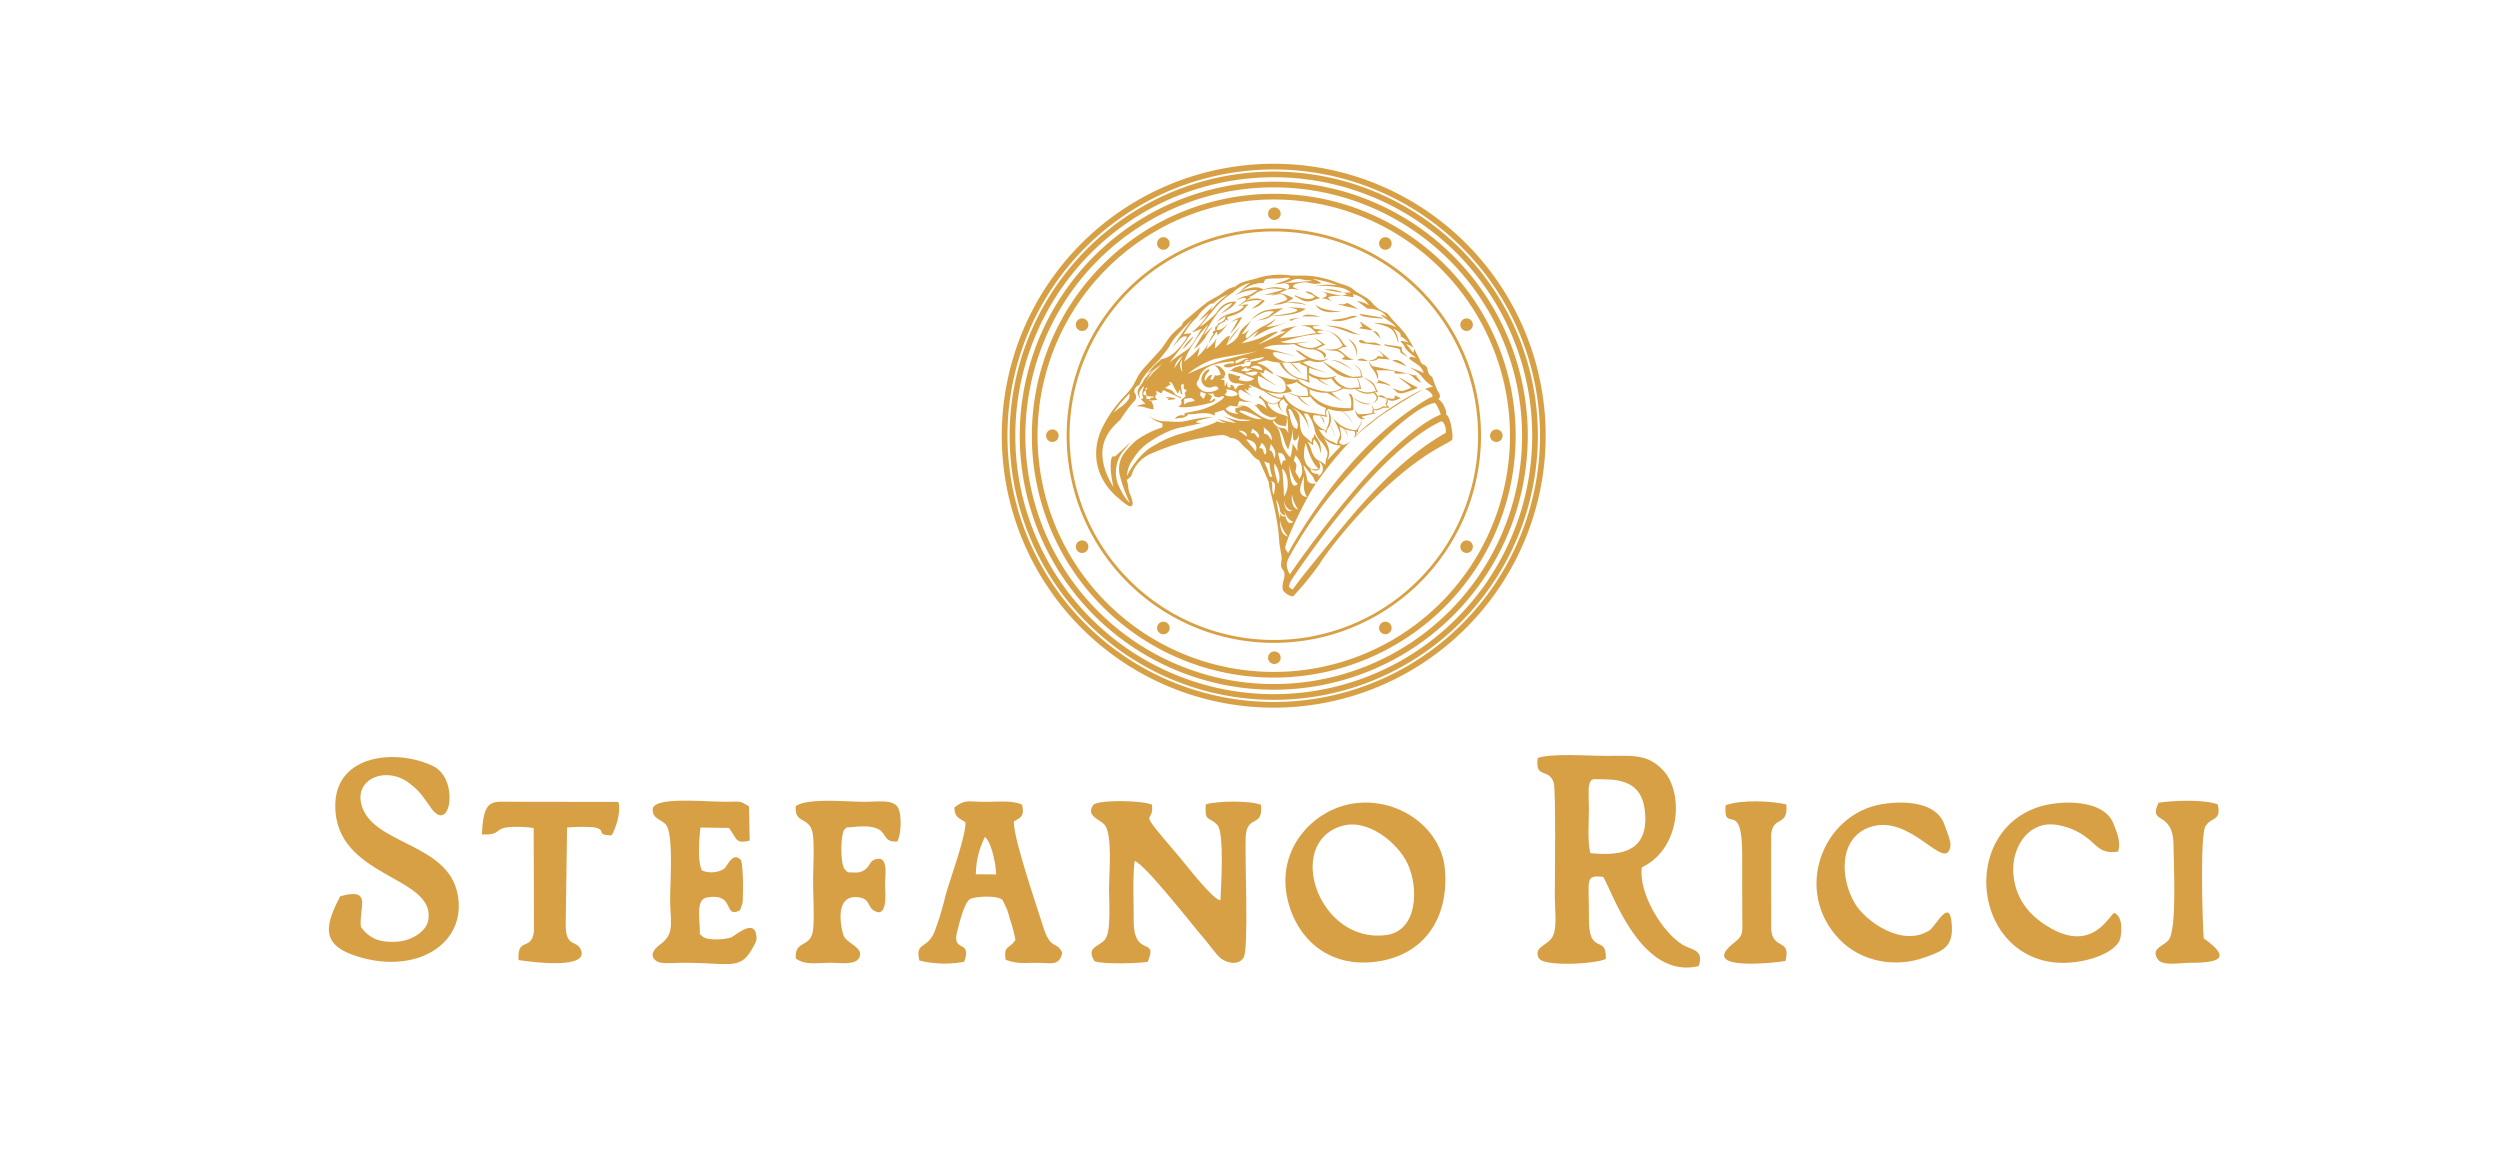 <svg xmlns="http://www.w3.org/2000/svg" xmlns:xlink="http://www.w3.org/1999/xlink" width="587" height="271" viewBox="0 0 587 271">
  <defs>
    <filter id="Rectangle_7" x="0" y="0" width="587" height="271" filterUnits="userSpaceOnUse">
      <feOffset dy="3" input="SourceAlpha"/>
      <feGaussianBlur stdDeviation="3" result="blur"/>
      <feFlood flood-opacity="0.161"/>
      <feComposite operator="in" in2="blur"/>
      <feComposite in="SourceGraphic"/>
    </filter>
  </defs>
  <g id="Group_9" data-name="Group 9" transform="translate(-1182 -534)">
    <g transform="matrix(1, 0, 0, 1, 1182, 534)" filter="url(#Rectangle_7)">
      <rect id="Rectangle_7-2" data-name="Rectangle 7" width="569" height="253" transform="translate(9 6)" fill="#fff"/>
    </g>
    <g id="Group_8" data-name="Group 8">
      <path id="Path_131" data-name="Path 131" d="M3384.85,2591.577c-3.65-3.833-7.152-3.324-13.3-3.316-4.082.006-13.07-.674-16.087.515-.677,5.052,2.661,2.246,3.762,5.788.541,1.739.253,24.027.253,26.872,0,2.745.575,6.911-.413,9.063-1.089,2.371-4.681,2.485-3.376,5.214,1.037,2.169,13.712,1.377,15.766.226.232-5.968-4.026-.522-3.965-9.472.063-9.288-1.076-10.289,3.362-9.777,2.1,3.366,8.776,24.175,22.4,20.94,1.41-3.911-1.735-3.765-3.778-5.028-4.905-3.031-10.4-12.26-9.554-18.184,9.062-4.219,9.992-17.526,4.93-22.842m-17.02,19.537c-.73-2.669-.339-7.3-.349-10.231,0-.993-.137-4.849.007-5.534.441-2.089,1-1.566,3.561-1.571,6.458-.013,9.589,2.5,9.681,9.117.12,8.647-7.155,8.738-12.9,8.219" transform="translate(-1812.411 -1876.783)" fill="#d8a045" fill-rule="evenodd"/>
      <path id="Path_134" data-name="Path 134" d="M2502.578,2702.442c-1.724,0-8.292-8.6-9.7-10.246-10.721-12.524-5.788-7-6.379-12.191-2.485-1.114-12.92-1.188-13.813.086-1.78,2.542,1.517,3.313,2.645,4.583,1.931,2.171,1.1,11.252,1.079,15.029-.018,3.025.574,10.4-1.037,12.067s-4.375,1.8-2.367,4.977c1.879.771,10.191.522,12.5.142,2.526-6.069-3.334-.749-3.3-9.651.017-4.218-.3-10,.227-14.019,2.394.666,14.054,15.672,16.056,17.926,1.211,1.364,2.535,3.346,3.863,4.67,1.176,1.173,4.387,2.237,5.677.029,1.21-2.069.25-23.555.464-28.214.255-5.547,4.182-2.032,3.586-7.625-2.623-1.009-10.231-.927-12.953-.089-.283,4.253.655,2.706,2.7,4.829,1.726,1.79.854,14.833.747,17.7" transform="translate(-1034.009 -1957.054)" fill="#d8a045" fill-rule="evenodd"/>
      <path id="Path_135" data-name="Path 135" d="M966.838,2624.681c-3.136,6.15-4.853,10.948,2.929,13.738,14.479,5.191,27.111-2.423,24.622-14.437s-20.346-11.445-22.6-21.047c-1.418-6.028,6.028-8.869,11.3-4.811,2.672,2.056,3.084,3.031,5.154,5.893,4.5,6.224,6.648-6.88.443-9.9-8.448-4.112-22.9-2.913-22.99,9.2-.133,17.174,23.779,16.469,21.826,27.031-.49,2.646-3.927,4.728-7.145,4.975-4.212.322-6.62-.71-8.659-3.424-.542-4.421,2.9-9.43-4.876-7.219" transform="translate(295.023 -1880.229)" fill="#d8a045" fill-rule="evenodd"/>
      <path id="Path_132" data-name="Path 132" d="M2857.156,2703.759c1.689,9.35,9.168,17.381,21.333,15.61,11.048-1.609,16.8-10.311,15.825-21.665-.84-9.808-11.134-17.085-21.632-15.417-9.334,1.483-17.525,10.417-15.526,21.472m12.859-16.189c6.422-1.966,13.4,4.3,15.5,8.749,2.685,5.689,2.457,15.82-4.954,16.831-15.809,2.154-23.983-21.464-10.542-25.579" transform="translate(-1373.046 -1959.606)" fill="#d8a045" fill-rule="evenodd"/>
      <path id="Path_136" data-name="Path 136" d="M2153.211,2684.385c1.577-.94,2.559-1.173,1.891-3.959-2.5-1.058-5.514-.643-8.7-.651-4.04-.01-4.592-.657-7.15,1.332-.027,2.278,1.181,2.525,2.581,3.466.166,3.1-3.69,13.619-4.714,17.321a66.462,66.462,0,0,1-2.607,8.522c-1.724,4.086-4.535,2.186-3.487,6.629a25.028,25.028,0,0,0,10.5.291c1.923-5.251-2.779-2.141-1.7-6.761.421-1.8,1.692-7.125,3.093-7.962,1.09-.651,6.925-.972,7.689.335l1,2.093c.178.506.472,1.519.7,2.354a35.869,35.869,0,0,1,1.261,4.794c-1.424,2.258-2.841,1.208-2.281,4.677,2.945,1.066,4.265.681,7.664.719,3.114.035,4.964.752,5.617-2.388-1.43-2.9-2.7-.41-4.513-6.194-1.668-5.312-7.021-20.9-6.841-24.616m-8.933,12.393a19.834,19.834,0,0,1,2.127-8.754c1.685,1.369,2.614,6.909,2.638,8.794Z" transform="translate(-733.148 -1957.507)" fill="#d8a045" fill-rule="evenodd"/>
      <path id="Path_137" data-name="Path 137" d="M1616.379,2694.721c-1.05-2.017-.733-7.084-.362-10.1l6.626.1c1.918,2.243,1.4,3.9,4.931,2.954l-.171-8.02c-2.176-1.329-1.75-1.12-5.247-1.094-5.392.039-17.327-1.294-17.365,1.846-.025,2.033,1.666,2.189,2.963,3.377,2,1.834,1.136,13.212,1.143,17.685.008,5.446,1.147,8.011-2.248,10.528-1.084.8-3.178,2.669-.747,4.106.985.581,4.392.283,5.71.277,11.063-.052,13.579,1.794,16.4-3.058.958-1.646,1.261-2.085,1.131-3.259-.471-4.251-4.986.015-5.959.355-1.6.56-5.711.749-6.7-.237-.911-.851-.512-.086-.644-2.147-.248-3.864-.495-6.633,1.812-7.006,6.652-1.076,3.6,4.987,7.58,3.066a2.138,2.138,0,0,0,.2-.381l.433-1.252c.193-.985.286-9.608-.441-10.31-1.939-1.874-3.06,1.585-3.905,2.19a5.891,5.891,0,0,1-5.136.377" transform="translate(-269.542 -1956.316)" fill="#d8a045" fill-rule="evenodd"/>
      <path id="Path_138" data-name="Path 138" d="M1911.731,2688.12c.849-1.625,1.141-6.28.082-8.041-1.115-1.854-4.78-1.273-7.6-1.266-4.5.011-13.444-.962-16.331,1-.423,4.477,3.5,2.18,4.035,6.931.327,2.927.022,7.815.024,10.954,0,2.911.343,8.87-.046,11.43-.613,4.029-4.348,2.124-4.013,6.468,2.162,1.639,4.784,1.01,8.312,1.024,2.435.009,6.606.708,6.78-1.972.122-1.869-3.341-2.726-3.945-4.625-.469-1.475-2.185-9.161,3.144-8.823,3.233.205,2.432,2.15,4.01,3.132,3.476,2.163,2.649-4.782,2.652-6.133,0-1.89.772-6.217-1.632-6-1.98.18-1.772,1.586-3.012,2.486a3.5,3.5,0,0,1-2.487.727c-2.072-.022-1.495.027-2.41-.846-.943-1.453-.94-7.7-.02-9.262,1.1-.769-.009-.354,1.914-.561,9.886-1.057,5.684,3.74,10.547,3.379" transform="translate(-519.025 -1956.551)" fill="#d8a045" fill-rule="evenodd"/>
      <path id="Path_127" data-name="Path 127" d="M4273.847,2708.011c-1.22.479-4.877,9.045-14.554,3.8-4.707-2.552-8.453-6.406-9.114-12.537-.686-6.372,3.28-12.613,9.52-12.009a15.435,15.435,0,0,1,7.879,3.239c2.189,1.65,3.109,3.768,7.164,3.1.681-2.409-.362-4.608-1.107-6.54-2.287-5.929-12.834-5.581-17.89-3.825-17.355,6.025-15.2,32.626,2.382,36.158,6.869,1.38,16.4-1.635,17.154-5.6.409-2.162.311-5.03-1.434-5.784" transform="translate(-2595.395 -1959.66)" fill="#d8a045" fill-rule="evenodd"/>
      <path id="Path_128" data-name="Path 128" d="M3920.22,2687.9c9.721-3.468,17.908,11.037,19,4.406.179-1.087-1.047-3.966-1.443-5.083-1.9-5.36-9.48-5.554-14.411-4.787-14.237,2.213-21.164,20.417-10.223,31.782,4.838,5.025,12.845,6.957,20.4,4.121,3.627-1.361,6.2-2.171,6.016-7.035-.286-7.547-3.674-.282-5.208.745-6.187,4.141-14.876-1.854-17.49-6.135-3.54-5.8-4.021-15.379,3.362-18.013" transform="translate(-2299.252 -1959.66)" fill="#d8a045" fill-rule="evenodd"/>
      <path id="Path_139" data-name="Path 139" d="M1297.506,2688.187c.935-1.536,2.284-5.437,1.593-7.858l-25.231-.04c-4.431,0-6.472-.779-6.808,7.673,4.367.194,2.891-1.176,5.846-1.65a24.829,24.829,0,0,1,6.3.158l.072,24.24c-.6,4.766-3.973,1.214-3.615,6.745.011,0,16.917,2.771,14.6-2.448-1.026-2.314-3.536-.492-3.538-5.8l.327-22.868a42.221,42.221,0,0,1,6.3-.051c3.3.666.144,1.817,4.146,1.894" transform="translate(28.098 -1958.04)" fill="#d8a045" fill-rule="evenodd"/>
      <path id="Path_129" data-name="Path 129" d="M4590.427,2684.417c1.361-2.176,3.788-1.137,2.869-5.088-3.024-1.182-10.137-.966-13.886-.4-2.619,5.4,3.52,1.539,3.5,10.121-.008,3.609.914,19.928-1.22,22.23-1.242,1.34-4.254,1.926-2.415,4.5,1.109,1.554,5.481.738,7.293.741,6.507.01,10.459-.771,3.438-5.746-.252-2.908-.933-24.2.42-26.364" transform="translate(-2890.57 -1956.455)" fill="#d8a045" fill-rule="evenodd"/>
      <path id="Path_130" data-name="Path 130" d="M3735.984,2687.541c.338-4.741,4-1.759,3.586-7.207-3.733-.875-10.674-1.139-14.284.195-.574,7.018,3.919-1.835,3.9,11.549-.008,5.019-.018,10.041.019,15.059.023,3.152.311,3.952-1.821,5.586-9.454,7.249,11.458,4.537,11.948,4.363,1.43-5.368-2.968-2.436-3.343-7.437Z" transform="translate(-2138.116 -1957.451)" fill="#d8a045" fill-rule="evenodd"/>
      <path id="Path_133" data-name="Path 133" d="M2361.331,1426.433a55.463,55.463,0,1,0,55.36,55.461,55.472,55.472,0,0,0-55.36-55.461m0,112.262a56.8,56.8,0,1,1,56.7-56.8,56.811,56.811,0,0,1-56.7,56.8m0-115.109a58.31,58.31,0,1,0,58.2,58.308,58.321,58.321,0,0,0-58.2-58.308m0,117.955a59.645,59.645,0,1,1,59.541-59.647,59.658,59.658,0,0,1-59.541,59.647m0-120.324a60.681,60.681,0,1,0,60.578,60.678,60.692,60.692,0,0,0-60.578-60.678m0,122.7a62.017,62.017,0,1,1,61.913-62.02,62.033,62.033,0,0,1-61.913,62.02m0-124.536a62.518,62.518,0,1,0,62.409,62.516,62.528,62.528,0,0,0-62.409-62.516m0,126.371a63.854,63.854,0,1,1,63.745-63.855,63.868,63.868,0,0,1-63.745,63.855" transform="translate(-880.15 -845.591)" fill="#d8a045"/>
      <path id="Path_140" data-name="Path 140" d="M2386.308,1945.2a1.472,1.472,0,1,1-1.476-1.475,1.475,1.475,0,0,1,1.476,1.475" transform="translate(-955.742 -1308.896)" fill="#d8a045"/>
      <path id="Path_141" data-name="Path 141" d="M3264.856,1945.2a1.472,1.472,0,1,1-1.473-1.475,1.475,1.475,0,0,1,1.473,1.475" transform="translate(-1730.041 -1308.896)" fill="#d8a045"/>
      <path id="Path_142" data-name="Path 142" d="M2444.936,2164.092a1.476,1.476,0,1,1-2.018-.541,1.477,1.477,0,0,1,2.018.541" transform="translate(-1007.58 -1502.463)" fill="#d8a045"/>
      <path id="Path_170" data-name="Path 170" d="M3205.779,1724.833a1.474,1.474,0,1,1-2.013-.542,1.467,1.467,0,0,1,2.013.542" transform="translate(-1678.145 -1115.329)" fill="#d8a045"/>
      <path id="Path_143" data-name="Path 143" d="M2605.208,2324.339a1.475,1.475,0,1,1-2.012.54,1.475,1.475,0,0,1,2.012-.54" transform="translate(-1149.314 -1644.169)" fill="#d8a045"/>
      <path id="Path_171" data-name="Path 171" d="M3044.454,1563.5a1.476,1.476,0,1,1-2.018.539,1.47,1.47,0,0,1,2.018-.539" transform="translate(-1536.433 -973.608)" fill="#d8a045"/>
      <path id="Path_144" data-name="Path 144" d="M2824.1,2382.97a1.477,1.477,0,1,1-1.471,1.475,1.472,1.472,0,0,1,1.471-1.475" transform="translate(-1342.885 -1696.018)" fill="#d8a045"/>
      <path id="Path_172" data-name="Path 172" d="M2824.1,1504.438a1.476,1.476,0,1,1-1.471,1.472,1.473,1.473,0,0,1,1.471-1.472" transform="translate(-1342.885 -921.735)" fill="#d8a045"/>
      <path id="Path_145" data-name="Path 145" d="M3042.978,2324.339a1.475,1.475,0,1,1-.541,2.012,1.468,1.468,0,0,1,.541-2.012" transform="translate(-1536.435 -1644.169)" fill="#d8a045"/>
      <path id="Path_173" data-name="Path 173" d="M2603.737,1563.5a1.474,1.474,0,1,1-.538,2.014,1.47,1.47,0,0,1,.538-2.014" transform="translate(-1149.318 -973.608)" fill="#d8a045"/>
      <path id="Path_146" data-name="Path 146" d="M3203.234,2164.092a1.473,1.473,0,1,1,.538,2.015,1.476,1.476,0,0,1-.538-2.015" transform="translate(-1678.15 -1502.463)" fill="#d8a045"/>
      <path id="Path_174" data-name="Path 174" d="M2442.378,1724.826a1.476,1.476,0,1,1,.539,2.019,1.483,1.483,0,0,1-.539-2.019" transform="translate(-1007.578 -1115.326)" fill="#d8a045"/>
      <path id="Path_147" data-name="Path 147" d="M2998.87,1873.366a36.934,36.934,0,0,1,4.494-3.292c.567-.4,6.051-3.888,8.089-4.892-1.754.409-9.742,5.208-14.421,9.411-.6.608-1.885,1.826-1.285,1.4a25.928,25.928,0,0,1,3.123-2.627" transform="translate(-1495.321 -1239.672)" fill="#d8a045"/>
      <path id="Path_175" data-name="Path 175" d="M2717.294,1817.776a1.963,1.963,0,0,0-1.677-.449c.886.157,1.545,1.606,1.589,2.305,0,.052.354-.091.558.03.007,0,.447.169.473-.128.062-.729-.266-1.117-.943-1.759" transform="translate(-1248.57 -1197.464)" fill="#d8a045"/>
      <path id="Path_176" data-name="Path 176" d="M2859.9,1788.983c.884.4,3.084.829,4.464-.651-2.95,1.908-6.441-1.292-6.826-1.508-.092-.049-.97-.229-1.05-.3a17.149,17.149,0,0,0,2.612,1.973c.285.159-2.886.943-5.266.986a14.654,14.654,0,0,0,6.066-.5" transform="translate(-1370.383 -1170.348)" fill="#d8a045"/>
      <path id="Path_177" data-name="Path 177" d="M2805.345,1856.287a8.853,8.853,0,0,0-1.514-1.629c-.271-.068.861,1.847-1.423,1.9a11.805,11.805,0,0,1-2.105-.326c-1.112-.329-2.565-.982-3.664-1.39-.033.115.54.833,2.557,1.482a9.032,9.032,0,0,0,3.36.494,13.969,13.969,0,0,0,2.789-.529" transform="translate(-1319.976 -1230.395)" fill="#d8a045"/>
      <path id="Path_148" data-name="Path 148" d="M2890.4,1847.493l-.573-.26s-1.109,1.793-4.961,1.05c-4.4-.85-5.456-2.578-5.456-2.578l-.416.469a13.585,13.585,0,0,0,3.21,1.84,9.481,9.481,0,0,0,3.842.715c.275,0,3.743,2.084,3.743,2.084l-1.688-1.319a10.63,10.63,0,0,0-.95-.8,9.185,9.185,0,0,0,3.251-1.2" transform="translate(-1392.557 -1222.506)" fill="#d8a045"/>
      <path id="Path_149" data-name="Path 149" d="M2955.768,1918.591c-.829,2.4-1.512,2.6-1.535,2.658a8.533,8.533,0,0,1-3.518-1.185,10.972,10.972,0,0,1-.854-.722c-.681-.737-1.185-.926-1.255-1.359a14.353,14.353,0,0,1,2.162,4.816,7.118,7.118,0,0,0-.369-2.473,7.2,7.2,0,0,0,3.426,1.094,4.91,4.91,0,0,1,1.028.3,1.226,1.226,0,0,1,.086-.964,5.737,5.737,0,0,0,.829-2.165" transform="translate(-1453.911 -1286.208)" fill="#d8a045"/>
      <path id="Path_178" data-name="Path 178" d="M3055.7,1775.683c-1.365-.307-2.546-.333-4.077-.641.242.19.223.3.45.386.771.261,1.286.2,2.4.514.3.086,1.136.043,1.026.943-.01.083.189.237.323.323.354.231,1.042.641,1.394.856-.315-.544-1.353-1.011-1.371-1.757,0-.148.078-.571-.146-.622" transform="translate(-1544.708 -1160.228)" fill="#d8a045"/>
      <path id="Path_179" data-name="Path 179" d="M2907.906,1832.437c1.4-.52.925-.463.938-.57a6.806,6.806,0,0,1-6.3-.789c-.064.14-.035.419-.1.561a6.145,6.145,0,0,0,5.455.8" transform="translate(-1413.233 -1209.615)" fill="#d8a045"/>
      <path id="Path_180" data-name="Path 180" d="M2949.958,1719.359a26.019,26.019,0,0,1-3.868.592c2.229.6,2.978.108,6.256-.792-.61-.47-1.866.031-2.388.2" transform="translate(-1451.695 -1110.803)" fill="#d8a045"/>
      <path id="Path_181" data-name="Path 181" d="M2851.19,1811.995c-.387-.193-.548-.453-.58-.193-.039.347.117,3.241.117,3.241s-1.829-.495-2.008-.541a5.9,5.9,0,0,1-3.861-3.545l-.827-.116a8.008,8.008,0,0,0,5.614,4.173c.224.042,1.658.685,1.658.685a6.467,6.467,0,0,1-.228-1.2,14.648,14.648,0,0,1,.115-2.508" transform="translate(-1361.747 -1191.779)" fill="#d8a045"/>
      <path id="Path_182" data-name="Path 182" d="M3003.452,1767.517c1.492.076,2.8.443,4.445.5a8.291,8.291,0,0,0-1.559-.652c-.588-.1-1.209.012-1.817-.031-.58-.052-.962-.531-1.535-.609a.584.584,0,0,0-.41.194c-.047.045.034.3.109.335a1.958,1.958,0,0,0,.767.258" transform="translate(-1501.465 -1152.902)" fill="#d8a045"/>
      <path id="Path_150" data-name="Path 150" d="M2864.755,1862.628c.012-.1-.842-.435-.842-.435a1.638,1.638,0,0,1,.373.821c-.006.217.092.954.092.954s-1.193.038-1.429.038c-1.081,0-1.5-.136-3.651-.963a8.753,8.753,0,0,0,4.385,1.272c.157-.012,1.08-.039,1.08-.039s-.075-.613-.075-.733a6.922,6.922,0,0,1,.067-.916" transform="translate(-1375.202 -1237.038)" fill="#d8a045"/>
      <path id="Path_183" data-name="Path 183" d="M2950.986,1842.636a5.444,5.444,0,0,1-2.787-2.308c-.1-.243-.469.189-.641.122a5.131,5.131,0,0,0,5.383,2.6c.346-.047,1.648-.027,1.648-.027s-.555-2.568-.946-2.417c-.1.039.342.409.453,1.289.022.183.121.785.121.785a10.038,10.038,0,0,0-1.686.126,2.35,2.35,0,0,1-1.543-.168" transform="translate(-1452.988 -1217.701)" fill="#d8a045"/>
      <path id="Path_151" data-name="Path 151" d="M3060.7,1877.13c-.509-.271-1.085-.43-1.415-.6.107,1.478-1.231.329-1.888.745.423.278.964,1.055,3.3-.146" transform="translate(-1549.79 -1249.673)" fill="#d8a045"/>
      <path id="Path_184" data-name="Path 184" d="M3006.566,1715.987c.814.09,1.639.13,2.46.191a1.7,1.7,0,0,0,.043-.211c-1.8-.3-3.586-.586-5.389-.888a.871.871,0,0,1-.086.1c.251.16.475.412.743.463a21.544,21.544,0,0,0,2.229.348" transform="translate(-1502.374 -1107.381)" fill="#d8a045"/>
      <path id="Path_185" data-name="Path 185" d="M2933.4,1666.523c1.353.25,3.165.591,4.533.709a9.467,9.467,0,0,0-2.225-.658,8.13,8.13,0,0,0-2.308-.052" transform="translate(-1440.505 -1064.532)" fill="#d8a045"/>
      <path id="Path_186" data-name="Path 186" d="M3035.137,1845.574c-.021.363.53.45-.653.776a8.048,8.048,0,0,1,3.608.7c-.125-.46-1.907-1.1-2.955-1.48" transform="translate(-1529.599 -1222.39)" fill="#d8a045"/>
      <path id="Path_187" data-name="Path 187" d="M2938.572,1812.949a6.4,6.4,0,0,1,1-.143,2.326,2.326,0,0,1-.3-.707c.131-1.463-1.754-2.32-2.075-2.49-.045-.023,1.987,1.192,1.848,2.161a4.034,4.034,0,0,0,.1.779s-1.424.122-1.81.128c-1.565.022-6.477-3.331-7.267-3.627,1.471,1.332,3.328,2.807,3.3,2.785,1.713,1,2.4,1.114,5.2,1.114" transform="translate(-1437.573 -1190.2)" fill="#d8a045"/>
      <path id="Path_152" data-name="Path 152" d="M2996.163,1882.4a6.545,6.545,0,0,1-4.077-1.437c.311.6,2.526,2,4.077,1.437" transform="translate(-1492.232 -1253.584)" fill="#d8a045"/>
      <path id="Path_188" data-name="Path 188" d="M2943.433,1806.28c1.269-.019,2.74-.039,6.036,2.787.052-.1-4.018-2.894-6.036-2.787" transform="translate(-1449.352 -1187.756)" fill="#d8a045"/>
      <path id="Path_153" data-name="Path 153" d="M2902.434,1869.671a10.175,10.175,0,0,0,5.753,3.477,19.841,19.841,0,0,0,4.185.322,4.469,4.469,0,0,0-.526-3.435,7.023,7.023,0,0,1,.687.215,3.23,3.23,0,0,1,.456,1.694c-.008.415.03,1.943.03,1.943a11.251,11.251,0,0,1-1.263.246,11.085,11.085,0,0,1-7.264-1.728s-1.943-1.5-2.057-2.734" transform="translate(-1413.218 -1243.628)" fill="#d8a045"/>
      <path id="Path_189" data-name="Path 189" d="M2865.85,1723.252a5.828,5.828,0,0,1,2.757-.826,14.566,14.566,0,0,0-2.914.389c-.242.039.035.284.157.437" transform="translate(-1380.752 -1113.855)" fill="#d8a045"/>
      <path id="Path_190" data-name="Path 190" d="M2884.956,1810.166c-.078.109-.659.121-.733.232,1.557,1.2,6.676,2.391,6.676,2.391s-4.3-1.272-5.943-2.623" transform="translate(-1397.168 -1191.184)" fill="#d8a045"/>
      <path id="Path_191" data-name="Path 191" d="M2920.163,1842.253c-.361.014-2.747-1.076-3.217-1.986-.137-.26,1.929,1.461,3.217,1.986" transform="translate(-1426.002 -1217.69)" fill="#d8a045"/>
      <path id="Path_192" data-name="Path 192" d="M2963.257,1693.051c-.485.686-1.977.19-2.029.285.607.486,4.337.9,4.941,1.4a16,16,0,0,0-2.912-1.685" transform="translate(-1465.035 -1087.966)" fill="#d8a045"/>
      <path id="Path_193" data-name="Path 193" d="M2981.444,1765.016a4.651,4.651,0,0,0-1.329-.985s2.694,2.228,1.844,4.37a2.925,2.925,0,0,0-.515-3.384" transform="translate(-1481.681 -1150.524)" fill="#d8a045"/>
      <path id="Path_194" data-name="Path 194" d="M3074.286,1842.29c-1.372-.665-3.266-1.787-4.425-2.494.362.6,1.682,1.253,2.924,2.494a8.582,8.582,0,0,1-1.531.656c-1.01.522-2.885-.616-2.914-.561.389.353.78.707,1.157,1.065a2.487,2.487,0,0,0,1.447.148c.771-.236,3.471-1.07,3.342-1.307" transform="translate(-1559.438 -1217.298)" fill="#d8a045"/>
      <path id="Path_154" data-name="Path 154" d="M2620.8,1879.63c-.056-.005-.127.1-.234.2.244.036.434.066.648.105-.124.178-.193.278-.255.376.575-.046,1.127-.1,1.739-.146-.079-.347-.079-.347-1.9-.536" transform="translate(-1164.796 -1252.405)" fill="#d8a045"/>
      <path id="Path_195" data-name="Path 195" d="M3068.22,1806.339c.925.332,2.6,1.087,3.367,1.36-.187-.117-1.713-2.057-3.367-1.36" transform="translate(-1559.332 -1187.678)" fill="#d8a045"/>
      <path id="Path_196" data-name="Path 196" d="M3003.249,1732.247a2.976,2.976,0,0,0-.432.327c1.128.189,2.09.353,3.054.516a1.244,1.244,0,0,1,.058-.136c-.9-.616-1.822-1.232-2.747-1.857-.045.025-.1.043-.143.067.191.319.384.643.607,1.023a2.156,2.156,0,0,0-.4.06" transform="translate(-1501.689 -1121.498)" fill="#d8a045"/>
      <path id="Path_197" data-name="Path 197" d="M3030.191,1748.781c.882.89,1.312,1.332,1.832,1.854-.442-.7-.469-1.8-1.832-1.854" transform="translate(-1525.815 -1137.083)" fill="#d8a045"/>
      <path id="Path_198" data-name="Path 198" d="M2995.24,1843.052c-1.426-.39-1.424-.807-1.424-.807l-.418.078s2.272,2.057,4.584.942c.006-.014.947-.078.947-.078s-.3-.584-.372-.743c-.571-1.228-.414-1.577-3.377-2.846-.045.023,2.72,1.3,3.07,2.848a4.606,4.606,0,0,0,.251.541,3.675,3.675,0,0,0-.857.114,3.914,3.914,0,0,1-2.405-.05" transform="translate(-1493.388 -1217.125)" fill="#d8a045"/>
      <path id="Path_155" data-name="Path 155" d="M3038.935,1876.439c.947.257,1.729.471,2.513.679-.73-.378-1.312-1.319-2.513-.679" transform="translate(-1533.522 -1249.401)" fill="#d8a045"/>
      <path id="Path_199" data-name="Path 199" d="M2950.211,1785.681a4.117,4.117,0,0,1,2.9,1.553,2.578,2.578,0,0,0-.752.518,5.293,5.293,0,0,0,3.013.018c-2.08.243-2.978-3-5.164-2.089" transform="translate(-1455.326 -1169.462)" fill="#d8a045"/>
      <path id="Path_156" data-name="Path 156" d="M2998.875,1895.164c.071.464.528.987.208,1.431-.045.063.086.407.086.407s-.814.207-1.2.258a14.845,14.845,0,0,1-1.994.086.914.914,0,0,1-.511-.3,4.314,4.314,0,0,1-.393-.78c.021,1.274,1.108,2.742,2.336,2.107-.354-.063-.661-.125-.822-.456.466-.084,1.292-.32,2.113-.531a6.583,6.583,0,0,1,1.243-.193s-.559-.228-.528-.319c.133-.386.014-.934-.538-1.712" transform="translate(-1494.864 -1266.096)" fill="#d8a045"/>
      <path id="Path_200" data-name="Path 200" d="M2923.271,1698.468s-4.695.326-7.138-1.534c1.615,2.718,5.673,1.432,7.138,1.534" transform="translate(-1425.292 -1091.388)" fill="#d8a045"/>
      <path id="Path_201" data-name="Path 201" d="M3034.162,1811.755c.045-.066.08-.132.123-.194a1.741,1.741,0,0,1-.69-.022c-.672-.137-1.74-.473-2.413-.61-.29-.06-.765-.167-1.058-.225-.868-.177-5.691-1.175-6.093-1.239a.866.866,0,0,1-.548-.411,3.711,3.711,0,0,1-.291-.858c-.26,1.615,1.281,1.693,1.881,4.265.086.128.429-1.029-.368-2.056.818,0,1.579,0,2.329,0a15.617,15.617,0,0,1,1.784.152c.431.087.086.481.515.578.748.171,1.806-.115,2.807.085a3.97,3.97,0,0,1,1.709,1.252,6.2,6.2,0,0,0,1.521.878c-.226-.338-.979-1.251-1.207-1.593" transform="translate(-1519.621 -1189.448)" fill="#d8a045"/>
      <path id="Path_202" data-name="Path 202" d="M2943.771,1739.953a6.555,6.555,0,0,0,1.419.432,7.971,7.971,0,0,1-3.071-.662,25.364,25.364,0,0,0-5.068-1.447,13.816,13.816,0,0,1,6.719,1.676" transform="translate(-1443.729 -1127.822)" fill="#d8a045"/>
      <path id="Path_203" data-name="Path 203" d="M2855.977,1692.922c-2.465-1.375-3.749-.875-6.338-.779,0,0,4.644-.167,6.338.779" transform="translate(-1366.688 -1087.019)" fill="#d8a045"/>
      <path id="Path_157" data-name="Path 157" d="M2919.354,1908.832a4.272,4.272,0,0,0,1.375.195c.214,0,.652.521.652.521a7.742,7.742,0,0,1,.3-.729,5.094,5.094,0,0,0,.135-4.307,3.544,3.544,0,0,1-.049,4.607,1.971,1.971,0,0,0-.15,1.051s-.52-.823-.708-.822a2.764,2.764,0,0,1-1.553-.516" transform="translate(-1428.131 -1274.334)" fill="#d8a045"/>
      <path id="Path_158" data-name="Path 158" d="M3024.273,1872.088s1.437-.365,1.587-1.564c0,0-.333-.949-1.061-1.164,0,0,.309-.679,1.124.5.285.411.772,1.478-1.649,2.228" transform="translate(-1520.599 -1243.182)" fill="#d8a045"/>
      <path id="Path_159" data-name="Path 159" d="M3030.328,1884.446s.451.793,2.411-.328l1.489-.015s-.8-.725-.664-.9c.217-.279.225-.356.236-.835a.519.519,0,0,0-.463-.5.915.915,0,0,1-.137,1.273l.407.687s-.919-.07-.986-.043a3.271,3.271,0,0,1-2.293.665" transform="translate(-1525.936 -1254.375)" fill="#d8a045"/>
      <path id="Path_160" data-name="Path 160" d="M2961.043,1904.031s1.632.369,3.526,3.315c0,0-1.42-2.84-3.526-3.315" transform="translate(-1464.873 -1273.911)" fill="#d8a045"/>
      <path id="Path_161" data-name="Path 161" d="M2924.753,1916.111a5.094,5.094,0,0,1,1.052,1.974,1.921,1.921,0,0,0-1.052-1.974" transform="translate(-1432.889 -1284.557)" fill="#d8a045"/>
      <path id="Path_162" data-name="Path 162" d="M2944.191,1932.685a13.088,13.088,0,0,1,1.329,3.172,7.917,7.917,0,0,0-1.329-3.172" transform="translate(-1450.02 -1299.165)" fill="#d8a045"/>
      <path id="Path_163" data-name="Path 163" d="M2969.7,1939.913s1.237.424,1.34,2.687a4.067,4.067,0,0,0-1.34-2.687" transform="translate(-1472.504 -1305.535)" fill="#d8a045"/>
      <path id="Path_164" data-name="Path 164" d="M2991.416,1947.645a1.331,1.331,0,0,0,.139-1.77l.5.013a1.285,1.285,0,0,1-.643,1.757" transform="translate(-1491.641 -1310.79)" fill="#d8a045"/>
      <path id="Path_165" data-name="Path 165" d="M2913.25,1952.358c.706,1.372,1.86,2.084,1.475,4.72a5.768,5.768,0,0,0-1.584-3.5Z" transform="translate(-1422.655 -1316.503)" fill="#d8a045"/>
      <path id="Path_204" data-name="Path 204" d="M2873.149,1763.9a7.2,7.2,0,0,0,2.772,1.145,4.535,4.535,0,0,0,3.744-.5c.147-.083.9-.382.9-.382a15,15,0,0,0-2.546-1.623s1.816,1.483,1.816,1.483-.775.4-.9.44a3.956,3.956,0,0,1-2.349.424c-2.409-.51-2.689-1.1-2.689-1.1Z" transform="translate(-1387.408 -1149.204)" fill="#d8a045"/>
      <path id="Path_205" data-name="Path 205" d="M2910.557,1784.729s.387-1.458-3.084-2.315l.557-.171s3.77.9,2.828,2.186Z" transform="translate(-1417.659 -1166.575)" fill="#d8a045"/>
      <path id="Path_206" data-name="Path 206" d="M2929.466,1749.867a5.46,5.46,0,0,1,3.354,2.709,10.087,10.087,0,0,0,.9.921,3.064,3.064,0,0,0-1.245.214,4.188,4.188,0,0,1-2.411.657l-2.4-.386s3.1.481,4.4-.356c.292-.187.643-.472.643-.472s-.474-.833-.577-1.007a6.151,6.151,0,0,0-2.669-2.28" transform="translate(-1435.457 -1138.04)" fill="#d8a045"/>
      <path id="Path_207" data-name="Path 207" d="M3006.622,1788.263c.015-.047-2.82-2.353-2.863-2.328.2.313,1.255,1.021,1.332,1.678-.148.028-1.134-.239-1.25-.188-.1.046-.225.338-.465.531a5.03,5.03,0,0,1-1.875.623c-.771-.25-1.512-1-2.543-.157.929.064,4.033.626,4.94-.413.953.1,1.936.145,2.725.255" transform="translate(-1498.288 -1169.828)" fill="#d8a045"/>
      <path id="Path_208" data-name="Path 208" d="M2740.821,1744.538s1.96-2.471,3.165-4.05a15.74,15.74,0,0,0-3.165,4.05" transform="translate(-1270.782 -1129.774)" fill="#d8a045"/>
      <path id="Path_209" data-name="Path 209" d="M2825.887,1703.885s7.924-.851,6.238-1.622a12.409,12.409,0,0,0-2.2-.486s2.247.118,2.885.172c.144.014,1.6.2,1.6.2s-.97.578-1.314.714c-1.185.474-3,.944-7.211,1.023" transform="translate(-1345.755 -1095.657)" fill="#d8a045"/>
      <path id="Path_210" data-name="Path 210" d="M2652.769,1762.045a11.228,11.228,0,0,0,2.743-3.151,12.079,12.079,0,0,0-2.743,3.151" transform="translate(-1193.179 -1145.996)" fill="#d8a045"/>
      <path id="Path_211" data-name="Path 211" d="M2879.95,1671.5a2.194,2.194,0,0,0-1.795-.589c-.467.121,2.431.959,2.093,1.27-1.314,1.228-4.417-.4-4.576-.411-.015.093-.024.185-.041.28.988.287,1.551,1.138,3.107,1.165a4.426,4.426,0,0,0,1.836-.506c.183-.063,1.052-.255,1.052-.255a8.276,8.276,0,0,1-1.677-.955" transform="translate(-1389.597 -1068.439)" fill="#d8a045"/>
      <path id="Path_212" data-name="Path 212" d="M2890.1,1716.929a26.086,26.086,0,0,1,4.222.082,8.643,8.643,0,0,0-3.022-.55,1.945,1.945,0,0,0-1.2.469" transform="translate(-1402.35 -1108.59)" fill="#d8a045"/>
      <path id="Path_213" data-name="Path 213" d="M2930.215,1670.719c-2.172-.257-6.107-1.355-5.18-1.1,2.38.667,1.529,1.444.243,1.659-.017.022.788.126,1.138.228a4.105,4.105,0,0,1,1.385.684s-.906-.907-.917-.946c-.069-.614,3.293-.486,3.33-.528" transform="translate(-1433.015 -1067.284)" fill="#d8a045"/>
      <path id="Path_214" data-name="Path 214" d="M2858.288,1652c-.251-.065-5.274.274-5.133.27,1.2-.028,1.928.879.774,1.482-.011.025.786-.126,1.151-.138.862-.039,1.136.242,1.529.221.209-.01-1.144-.582-1.165-.615-.546-.922,2.819-1.168,2.843-1.22" transform="translate(-1369.784 -1051.78)" fill="#d8a045"/>
      <path id="Path_215" data-name="Path 215" d="M2774.607,1685.01a9.487,9.487,0,0,0-2.425.62,5.017,5.017,0,0,1,3.84-1.024c.357.094,1.368.463,1.368.463a5,5,0,0,1-3.093,1.849,16.429,16.429,0,0,0,2.471-1.9,9.988,9.988,0,0,0-2.162-.013" transform="translate(-1298.422 -1080.472)" fill="#d8a045"/>
      <path id="Path_216" data-name="Path 216" d="M2830.031,1674.65a4.614,4.614,0,0,0-1.658.4c1.445-1.1,2.879-.706,5.278.486,0,0-.937.589-1.17.728a6.222,6.222,0,0,1-3.607.774s3.025-.8,3.343-1.221a1.947,1.947,0,0,0-2.186-1.17" transform="translate(-1347.946 -1071.53)" fill="#d8a045"/>
      <path id="Path_217" data-name="Path 217" d="M2719.955,1691.706a9.061,9.061,0,0,0-2.429,2.429c-.334.457.031-.356.031-.356,2.014-3.623,4.92-2.88,4.92-2.88s-.729.8-.892,1.008a16.47,16.47,0,0,1-2.875,1.794s2.574-1.977,2.721-2.495c0,0-.21-.1-1.475.5" transform="translate(-1250.128 -1086.014)" fill="#d8a045"/>
      <path id="Path_218" data-name="Path 218" d="M2803.726,1662.54a8.857,8.857,0,0,0-4,.973,10.261,10.261,0,0,1,4.085-1.287,9.094,9.094,0,0,1,3.058.514,16.229,16.229,0,0,1-2.086,1,17.824,17.824,0,0,1-3.291.284s4.2-.951,4.49-1.312c0,0-1.67-.143-2.256-.172" transform="translate(-1322.697 -1060.792)" fill="#d8a045"/>
      <path id="Path_219" data-name="Path 219" d="M2792.463,1704.859a10.89,10.89,0,0,0-3.086,1.829,6.947,6.947,0,0,1,3.144-2.2,27.543,27.543,0,0,1,4.312-.543s-2.964,1.91-3.142,2.057c-.743.544-1.435.6-3.391.856a11.554,11.554,0,0,0,3.077-1l1.312-1.144a4.739,4.739,0,0,0-2.227.143" transform="translate(-1313.577 -1097.568)" fill="#d8a045"/>
      <path id="Path_220" data-name="Path 220" d="M2761.042,1662.629a8.272,8.272,0,0,0-3.749,1.836,9.9,9.9,0,0,1,5.264-1.322l-.829.572a7.236,7.236,0,0,1-2.583,1.052,3.808,3.808,0,0,0,3.184-.995,8.843,8.843,0,0,1,1.628-.657s-.728-.922-2.914-.486" transform="translate(-1285.3 -1061.052)" fill="#d8a045"/>
      <path id="Path_221" data-name="Path 221" d="M2711.584,1696.589c.835-.119,2.388-.411,1.121.567-1.695,1.449-4.2.829-5.749,3.189.225-.278,1.675-1.132,1.944-1.462-.005.99-.587,1.331-1.7,1.775a1.018,1.018,0,0,1-.279.537c-.131.137-.373.23-.414.378a2.2,2.2,0,0,0,.03.713c-.4.168-.862.249-.41.768a8.537,8.537,0,0,0-1.151,2.226c.461-.687,1.357-1.965,1.861-2.691a.815.815,0,0,1,.1.939,14.132,14.132,0,0,0,2.543-2.828c-1.572,1.741-2.335,1.478-2.63,1.458.287-.716.115-1.259,1.814-1.89.071-.022.131-.158.176-.256.061-.106.1-.224.151-.337.142.084.283.167.569.344.015-.385-.237-.424-.219-.892,3.625-.912,4.189-2.152,4.182-2.148.407-.408.84-.833.84-.833a11.469,11.469,0,0,0-2.777.444" transform="translate(-1239.192 -1090.693)" fill="#d8a045"/>
      <path id="Path_222" data-name="Path 222" d="M2839.858,1856.924c.041.018.067.026.069.022-.018,0-.048-.018-.069-.022" transform="translate(-1358.068 -1232.394)" fill="#d8a045"/>
      <path id="Path_223" data-name="Path 223" d="M2906.021,1769.918c.3-.007.6-.011.9,0a2.927,2.927,0,0,0-.9,0" transform="translate(-1416.38 -1155.683)" fill="#d8a045"/>
      <path id="Path_224" data-name="Path 224" d="M2936.187,1748.334a3.526,3.526,0,0,0-1.138-.3c.938.242,1.515.481,1.138.3" transform="translate(-1441.963 -1136.421)" fill="#d8a045"/>
      <path id="Path_166" data-name="Path 166" d="M2907.1,2020.573s0,.015,0,.018.031.016.047.022c-.014-.016-.032-.022-.047-.04" transform="translate(-1417.331 -1376.624)" fill="#d8a045"/>
      <path id="Path_167" data-name="Path 167" d="M2564.284,1674.906c-.24.14-.485.275-.726.44-.217.113-.406.227-.623.356-13.144,7.984-23.018,21.651-28.957,28.748-1.727,2.188-3.711,4.5-5.618,7.227-.6-.282-.977-.44-.887-.876a8.725,8.725,0,0,1,.4-1.04l.57-.9c19.9-29.17,31.928-35.407,34.881-36.692a2.1,2.1,0,0,1,.582.631,4.449,4.449,0,0,1,.378,2.1m-37.147,30c.03-.088.049-.179.076-.268a101.033,101.033,0,0,1,10-15.036s17.1-20.369,24.441-21.7c.287.125.44.363,1.022,1.61l.057.106a8.2,8.2,0,0,1,.353,1.02.078.078,0,0,1-.017.025c-4.14,1.48-11.421,7.646-18.433,15.572a257.246,257.246,0,0,0-16.981,21.919,5.1,5.1,0,0,1-.724-2.253,3.135,3.135,0,0,1,.208-.991m-.52-3.228c.622-2.985,5.335-12.27,7.169-14.847-.327.022-.525-.008-.874,0a1.364,1.364,0,0,1-1.266-1.442c0-.414-.823-2.386-.74-2.842.317.335,1.705,2.138,2.129,2.649.391.473.381,1.286.96,1.363a76.537,76.537,0,0,1,8.1-9.893c-1.483,1.382-2.381,1.254-2.918.4a1.7,1.7,0,0,0,.215-2.271,2.367,2.367,0,0,1-.374,1.731,3.642,3.642,0,0,0-.26,1.076,9.122,9.122,0,0,0-1.015-.606,4.6,4.6,0,0,1-2.128-1.285,11.975,11.975,0,0,1-1.217-1.689c.259.115.7.264.869-.035-2.287-1.579-2.252-2.929-2.124-3.1s.752-.05,1.265-.05c.254,0,2,.344,2,.344a7.116,7.116,0,0,1-.223-.772c-.014-.75.191-.81.536-1.157.236-.236-.495-.336-.536-.257a5.673,5.673,0,0,0-.235.9,2.791,2.791,0,0,0,.085.9s-2.819-.514-3.158-.558c-3.938-.5-6.336-3.019-6.7-4.526.137,2.026-2.712.319-4.135-.5.291.065.126-.109-.958-.747a3.09,3.09,0,0,1-.859-2.9c.8.124,3.391,2.045,4.374,2.257-.51-.224-3.88-2.236-3.914-3.192.328.2.468.287.684.41.157-.322.3-.614.47-.965.211.03,1.533.976,1.894,1.015.043-.347-.416-.624-1.193-1.248a5.522,5.522,0,0,0-2.416-1.22,2.181,2.181,0,0,0,.025-.235c.677-.163,1.332-.326,2.109-.508a12.258,12.258,0,0,0,4.627.513c-.011-.078-3.234-.911-3.192-2.236.256-.486,2.541.115,5.712.914-1.369-.386-6.5-2.057-8-1.971,1.656-1,4.339-.846,5.016-.857,2.077-.04,4.621-.578,6.025-.714-2.62.061-5.113.718-6.99-.008a12.264,12.264,0,0,0,2.272-.515,28.679,28.679,0,0,1,7.732-1.306,9.969,9.969,0,0,1-1.442-.443c-.013-.142.85-.46,1.873-.355a11.355,11.355,0,0,0-2.333-.381c-.236-.01-.5-.49-.539-.513-.251-.137,1.847-.239,1.776-.246a18.735,18.735,0,0,0-4.666.029,6.487,6.487,0,0,1,2.368.431,12.428,12.428,0,0,1,1.4,1.29,12.8,12.8,0,0,0-1.909.283c-3.918.873-6.052.7-6.751.967,1.81-1.467,3.054-2.7,4.368-2.948-.5.064-1.553.245-2.558.477a4.751,4.751,0,0,0-1.28.5,4.577,4.577,0,0,0-.429.311c.127-.017,1.222.05,1.411.022-2.286,1.2-6.1,2.91-6.5,3.062-.028-.073,4.493-2.777,4.6-2.942.055-.115-.393-.147-1.593.251-1.458.486-2.315,1.485-6.915,2.407.035-.063,3.651-2.737,3.915-2.922-.084.2-.913,1.228-1.085,1.6,2.373-1.885,7.986-3.645,7.986-3.645s-1.672.5-3.128.873c-.8.114-2.276.4-1.818.162a6.632,6.632,0,0,0,2.246-1.933,16.39,16.39,0,0,1-3.142,1.914c-1.666.8-3.162,2.5-3.749,2.753-.508-.267-.193-.924.5-1.837-.35-.049-.752.8-1.653.848.225-.288,2.377-3.426,2.323-3.473-.833,1.227-1.48,1.281-2.534,2.594-.528.658-.313,1.173-1.316,2.165a5.232,5.232,0,0,1-2.073,1.328c.009-.177.812-2.151.812-2.216-1.37.267-2.177,1.952-3.575,2.967a8.43,8.43,0,0,1,.427-2.357,9.092,9.092,0,0,1-2.427,2.576,9.967,9.967,0,0,0,.4-1.227,11.879,11.879,0,0,1-2.512,3,10.027,10.027,0,0,0,.514-2.228,14.947,14.947,0,0,1-3.591,3.307,19.544,19.544,0,0,1,1.877-3.766,27.292,27.292,0,0,1,3.713-4.829c.131.061-2.156,3.788-3.292,5.674a10.973,10.973,0,0,0,2.684-2.7,10.222,10.222,0,0,1,1.673-2.406c-.331-.073-1.729,1.646-2.094,1.861a55.7,55.7,0,0,1,3.066-4.975l-.15-.129s-2.933,2.855-3.773,3.077c.189-.241,2.47-3.057,3.741-4.583a20.9,20.9,0,0,1,4.087-3.474,8.62,8.62,0,0,1,4.042-2.23,11.392,11.392,0,0,0-2.748,2.454,5.448,5.448,0,0,1,.831-.629,7.367,7.367,0,0,1,4.937-1.747c.112-.079.331-.839.519-.881,1.6-.373,2.749-.052,4.167-.3a5.074,5.074,0,0,1,1.683.014,17.148,17.148,0,0,1-3.869,1.436,8.891,8.891,0,0,0,3.74-.7c2.268-1.1,2.642-.2,4.2-.234a3.5,3.5,0,0,1,1.057.2,23.416,23.416,0,0,0-3.756.351c.017.1,1.291-.141,1.63-.065,1.443-.082,2.014.665,4.157.236-.2-.489-1.963-.979-1.928-1.05a32.516,32.516,0,0,1,5.77,1.493,19.387,19.387,0,0,0-5.373.15,25.784,25.784,0,0,1,5.645.351,5.894,5.894,0,0,1,2.914,1.221c-.193,0-1.586.031-1.782.016.288.133.577.256.864.4a4.378,4.378,0,0,1-1.887.3,19.715,19.715,0,0,1,3.349.409c.037-.294.123-.486-.156-.743a5.715,5.715,0,0,1,3.835,2.593,8.98,8.98,0,0,0-2.836-1.016c.876.664,2.48,1.834,2.48,1.834a7.043,7.043,0,0,1,2.821.532,3.53,3.53,0,0,1,1.821,1.608,2.582,2.582,0,0,0-1.514-.7c.754.809,2.994,1.908,3.7,3.012-1.287-1.028-4.9-1.157-5.262-1.079,4.072.943,4.725,1.294,5.689,4.83.086-1.264-.535-3.05-1.308-3.536,2.4.943,1.8,1.861,1.8,1.861.769.152,1.905,1.5,1.905,1.5s-1.592-.77-1.907-.3a2.921,2.921,0,0,1,1.089,1.5,11.2,11.2,0,0,0,2.628,2.287c-.985-.086-1.116-.266-1.329-.214-.25.062-.268.287-.341.385,1.346,1.289,2.777,1.394,3.422,3.414a21.726,21.726,0,0,0-3.435-1.327c3.515,1.684,2.532,2.557,5.658,4.549a9.24,9.24,0,0,0-1.981.551c.442-.058,2.97,1.851,1.256,1.987-9.153,5.32-20.581,14.987-32.127,34.377-.417.707-.839,1.479-1.2,2.165-.05-.134-.829-.884-.655-1.5m-1.234-6.164a7.555,7.555,0,0,0,1.821,3.729s-1.9-.078-1.821-3.729m-.911-4.936a6.536,6.536,0,0,1,.9,2.7,1.683,1.683,0,0,0,1.229,1.087,10.084,10.084,0,0,1-.181-1.1c.635,2.222,2.063,2.538,2.063,2.538s-1.249,1.3-1.862-1.339c-.253.134-.852.322-1.208-.689a5.839,5.839,0,0,1-.069,1.241c-.556-2.222-.874-4.442-.874-4.442m-.522-1.108c-.743-.847-.12-2.325-.665-3.223,1.187.467.984.89.665,3.223m-2.314-7.787c.123,0,1.129.408,1.265.408a11.515,11.515,0,0,0,.67,3.224c-.065,0-.556-.118-.628-.118a22.94,22.94,0,0,0-1.308-3.513m-1.172-3.123c.176-.392.361-.833.562-1.265.941.64,1.4,1.993.931,2.713-.737-.191-.217-1.73-1.493-1.448m-.06-2.5c-.76.034-.721-1.588-1.857-.939.054-.426.219-.665.283-1.135,1.033.553,1.812,1.247,1.574,2.074m-.745,3.239c-.526-.687-1.8-2.219-2.257-2.829,2.2.287,2.742,1.628,2.257,2.829m-4-4.892c1.2-.014,1.963.557,1.941,1.4-.7-.5-1.32-.948-1.941-1.4m-11.208-7.645c.328.021.644.356.946.535-.52.48-1.67.141-2.471,1-.108-.213.019-1.029-.114-1.286a6.353,6.353,0,0,1,1.639-.247m7.487-8.9a78.681,78.681,0,0,0-8.281,3.264,20.837,20.837,0,0,1,5.953-3.4c1.932-.612,7.505-1.283,10.292-1.956-.131.123-5.372,1.452-7.965,2.1m5.195.4a16.312,16.312,0,0,1,4.515-1.118c-.571.933-3.875,1.146-4.515,1.118m1.33,1.36a1.772,1.772,0,0,1,2.837.608c-.894-.076-1.8-.517-2.837-.608m.4,1.916-1.525-.51v-.24c.823.031,1.917-.482,2.809-.1,0,.1-.336.413-.336.51-.369.131-.734.257-.948.334m2.227,10.152c-1.707.194-3.666-.909-5.1-1.632-.53-.264.338-1.14,5.1,1.632m-8.42-7.009c.62.05,2.66.406,2.774,1.263a3.141,3.141,0,0,1-3.056.056c-.2-.106.947-.513.282-1.319m6.2-4.76c-.069.235-.7.278-.771.347-.287.428-.865.2-1.954.015a8.637,8.637,0,0,0,1.261-.825s.294.655.578.386c.076-.119.829.251.886.078m-4.015-1.828a13.364,13.364,0,0,1,1.545-.641c.1-.025,1.248-.217,1.506.116-1.063-.2-1.813.886-2.942,1.038-.036-.044-.074-.473-.109-.514m-6.822,7.632c-.258.313-.312.824-.664,1.253-.3-.434-.62-.587-.741-.94-.041-.1.121-.834.241-.805a2.24,2.24,0,0,0,1.164.492m4.166-4a.894.894,0,0,0,0-.3c-.436-.045-.893-.078-.979-.085-.329-.031-.667.384-.993-.008a3.125,3.125,0,0,0-.3.453c-.275.463-.381.956-.96.506.207-.308.311-.637.51-.937-.993-.178-1.551,1.311-1.551,1.311l-.248-.154a2.45,2.45,0,0,1,.389-1.313,4.5,4.5,0,0,1,.708-.814l-.111-.409a2.694,2.694,0,0,0-1.756,2.536,2.438,2.438,0,0,0,.47,1.109,1.879,1.879,0,0,0,1.92.625c1.57-.686,1.613.416,1.613.416s-3.119,1.974-4.9-.72c-.59-.893.243-1.2.429-2.014.4-1.759,2.517-2.875,3.856-3.13,0,0,.538-.165.9-.235,1.713-.32,3.256-.448,3.256-.448l.087.556a3.91,3.91,0,0,0-2.43.419c.24.57,1.242.565,1.958.314a20.784,20.784,0,0,1,2.961-.705.759.759,0,1,1,.32.468c-.191.127-.45.322-.616.27a3.8,3.8,0,0,1-.668-.295,4.086,4.086,0,0,1-1.136.394c-.739.145-.7.708-1.208.681-1.027-.068,1.713.525,2.534.767s2.19.952,3.047,1.173c-.8.914-2.288.761-3.627.341.121-.262.242-.517.4-.857-1.042-.044-1.8-.6-2.828-.642.01.012-.426,2.47,2.345,2.32a6.056,6.056,0,0,1,1.6.422,2.632,2.632,0,0,0-1.7.2l-.618.9c-.287-.525-.367-1.331-1.243-1.131.075.148.168.3.249.444-.15.057-.341.186-.412.166-.78-.21-.335-1.07-.53-1.338-.092.038-.247.852-.542.973-.04-.526-.07-1.032-.107-1.519-.307.026-.538.047-.824.07.06-.235.708-.456,1.138-.671-.161-.043-.348-.09-.4-.1m3.26,8.609c.741.3-2.259.081-2.85-1.1.325-.238,1.033-.71,1.033-.71a10.673,10.673,0,0,0,3.03.162c-1.479.472-1.729.34-1.784.631a.8.8,0,0,0,.571,1.021m13.354.863c.549,1.1,1.007,1.718.545,2.8-1.6-.342-1.543-3.344-2.087-4.658.743-.2,1.087.942,1.542,1.857m.193,12.688c.213-1.047.442-1.712-.385-2.367-.041-.027.282-1,.282-1.3.354.169.386.338.569.552.831.988,1.769,3.377.427,4.944-.193-.7-.979-1.376-.893-1.827m-.853,5.465a8.383,8.383,0,0,0,1.476,3.56s-1.771-.083-1.476-3.56m.123,3.841c-2,.739-1.934-2.207-2.02-3.115.094,3.115,2.119,3.1,2.02,3.115m-1.951-3.323c-.041-.619-.138-2.517-.191-3.128-.071-.8-.107-2.164-.279-3.387.644.13,2.355,3.494.47,6.515m-1.36-9.89c-.029-.131.069-.282.11-.416.335.108.753.141.97.363a3.562,3.562,0,0,1,.661,1.395c.02.1-.459.034-.617.193s-.229.844-.427,1.071c-.162-.614-.545-1.943-.7-2.6m-.895,2.134c.866,1.053,1.668,3.531.814,4.758-.231-1.15-1.049-3.065-.814-4.758m5.506,4.731c-1.9,2.039-1.879-3.21-2.135-4.628,1.16,4.836,2.227,4.59,2.135,4.628m.238-11.581a4.993,4.993,0,0,1-.174,1.615,6.256,6.256,0,0,0-.129,2.384s-.68-1.113-.764-1.189c-.254-.234-.442-.746-.436-.651a10.817,10.817,0,0,1-.539,3.239,7.933,7.933,0,0,1-1.813-2.78c-.52-1.635-.406-3.29-1.4-4.379,1.519.631,1.584,3.73,2.728,5.305a32.111,32.111,0,0,0,1.2-5.145c.047.038-.114.689-.1,1.743.033,2.56,1.37.725,1.434-.143m-2.97-4.121c.063.141.425.423.383,2.095,0,.122.073,1.733.073,1.733s-.456-1.142-1.285-1.173a2.575,2.575,0,0,1-2.344-1.6c.027-.1.037-.346.6.257a2.137,2.137,0,0,0,1.4.743c.524.1,1.041.146,1.041.146a5.118,5.118,0,0,0,.245-.918,3.876,3.876,0,0,0-.114-1.285m-5.173,4c-.159-.438-.006-1.1-.19-1.64.674.806,1.953,1.126,1.99,3.183-.489-.431-.9-1.617-1.8-1.543m1.537,2.275c.38.93,1.443,1.582.892,3.493-.319-.535-.353-1.744-1.186-1.925-.019-.45.307-1.025.294-1.567m8.51,12.592c-3.146-.508-.751-4.152-.807-4.925.291.883-.468,2.959.807,4.925m2.646-5.4a5.642,5.642,0,0,1-1.314-.317,1.1,1.1,0,0,1-.464-1.054,1.063,1.063,0,0,1-.5-.339c-1.854-1.7-.8-5.067-.735-5.618.011-.088,1.218,4.366,2.78,5.77.585.529-.694.519-1.5.208,1.138,1.188,2.892.235,1.835-1.624a1.964,1.964,0,0,1-.279,3.514c.279-.258.3-.472.174-.541m1.2-8.568a5.484,5.484,0,0,0,4.157,1.864l-3.3,3.516c1.329-2.4-.448-4.715-.855-5.38m-4.181-4.734c-.76-1.322.078-.936.485-.829a9.334,9.334,0,0,1,1.606,3.485,5.15,5.15,0,0,0,1.3,2.742,7.686,7.686,0,0,1,1.715,2.659,2.894,2.894,0,0,1-.322,1.73,11.3,11.3,0,0,0-.137,1.34,11.847,11.847,0,0,0-1.031-.757,3.275,3.275,0,0,1-1.338-.858c-1.32-1.746-.6-2.056-1.908-3.836a3.671,3.671,0,0,0,.676.33c.073.023.728.614.728.535s-.108-1.565.45-1.842c-.281-.558-.042-.573-.19-.88a1.257,1.257,0,0,1-.452,1.072c-.188.2-.152,1.03-.152,1.03s-1.1-1.064-1.422-1.293c-1.5-1.061-1.277-3.088-1.408-4.162a2.912,2.912,0,0,0-1.932-2.749c.032-.125,2.706.809,3.938,4.4a2.392,2.392,0,0,1-.021,1.479s.583-1.082-.581-3.6m-4.024-.142s-1.192-.469-1.857-.658c-1.6-.457-2.931-1.671-3.086-2.685a2.616,2.616,0,0,0,1.63.372c.165-.039.771-.258.771-.258a2.464,2.464,0,0,0,.227.915,14.612,14.612,0,0,0,1.087,1.313,5.915,5.915,0,0,1-.915-1.743c0-.921.372-1.055.487-1.141a2.975,2.975,0,0,1,.536-.287,2.312,2.312,0,0,0,1,1.2,3.039,3.039,0,0,0-.456,1.342,3.315,3.315,0,0,0,.571,1.63m-5.8-6.129a8.34,8.34,0,0,0,3.911,1.978c.27.021-.915,1.147-1.812,1.046-1.351-.154-2.087-1.177-2.758-1.6-.08-.048-.06-.268-.068-.427-.01,0-.34.379-.535.612a5.9,5.9,0,0,1,.823.451,3.69,3.69,0,0,1,1.057,2.229,2.951,2.951,0,0,0-2.431-1.227c.156.109.3.234.45.348-.621,0-.805-.025-.84.036,1.029.568,1.17,1.479,2.2,2.057,2.429,1.43,3.011.4,2.951.495.157.1-.638,2.733-6.221-1.886a3.115,3.115,0,0,0-2.89-.466,9.829,9.829,0,0,0,.356-1.253,18.421,18.421,0,0,0,3.368.282,6.444,6.444,0,0,1-3.183-1.041,2.819,2.819,0,0,1-.282-1.622l.447-.272c.875.5,2.66,1.512,2.962,1.714-.84-.544-2.08-1.616-1.961-1.87.284.138.507.265.784.412.054-.274.1-.5.157-.746h.842c-.344-.213-.572-.361-.794-.5.012-.06.024-.115.039-.17.195.053,2.345,1.024,3.428,1.423m-27.662-2.1s.226-.488.637-1.219c.078-.143.226-.285.335-.477a6.046,6.046,0,0,1,1.383-1.458c.084-.081.135-.128.135-.128l.73-.635-.712.748,1.519-1.255-2.137,2.06a4.506,4.506,0,0,0-1.069,1.406,2.98,2.98,0,0,0,.208-.637c-.375.524-1.03,1.594-1.03,1.594m16.966,8.683a3.467,3.467,0,0,0,2.061.935,6.061,6.061,0,0,1-2.358-.344c-.919.876-9.045,3.042-9.754,3.3a28.755,28.755,0,0,0-6.5,3.317,18.494,18.494,0,0,0-4.894,6.241,7.261,7.261,0,0,1,1.416-3.946,13.077,13.077,0,0,1,3.991-4.142c.511-.347,4.231-2.84,7.434-3.352.624-.1,1.5-.36,2.128-.443.615-.107,2.9-.653,2.9-.653s-1.617.189-1.567-.205c.017-.386,3.261-.958,3.932-1.044-3-.171-6.315.978-7.542,1.029-2.044.088-2.92-.15-3.987-.1a6.586,6.586,0,0,1-3.475-1.2,6.578,6.578,0,0,0,2.808,1.559c.424.14.321.351.274,1.057a22.264,22.264,0,0,0-6.095,3.046,19.064,19.064,0,0,0-3.191,3.48,6.5,6.5,0,0,0-.671,4.839,36.279,36.279,0,0,0,2.3,6.3c-1.284-.917-2.733-4.167-2.912-4.8a8.081,8.081,0,0,1,1.117-6.922c.453-.6,1.492-1.824,1.989-2.451a14.811,14.811,0,0,0-1.2,1.095c-.835.809-1.467,1.356-2.312,2.148-.133.124-.436.076-.8.124-.964,2.048.332,7.116.262,7.129-6.342-10.5.991-14.748,1.806-15.994a33.929,33.929,0,0,1,3.025-4.072,1.377,1.377,0,0,0,.233-1.949c-.4-.717.174-1.577,1.09-1.974.065-.027.177-.387.22-.492.94-2.236,4.481-5.4,4.52-5.5-.1,0,2.212-2.663,2.341-3.154a11.365,11.365,0,0,1,1.169-1.807c.364-.5,3.551-3.858,4.117-4.43-1.113,1.416-4.6,6.509-4.563,6.537.123-.157,1.521-1.757,1.928-2.1.986-.772,1.129-.229,1.452-.378.021.214-2.893,5.186-6.445,5.332a2.572,2.572,0,0,0,.374.045s-.391.334-.78.629a14.589,14.589,0,0,0-2.847,3.391.629.629,0,0,0,.062-.085,3.986,3.986,0,0,1,.915-.965c.056-.053.09-.085.09-.085l.483-.421-.47.5,1-.831-1.414,1.365a3,3,0,0,0-.708.931,1.871,1.871,0,0,0,.137-.421c-.235.33-.627.964-.667,1.032-.091.179-.185.361-.263.538-1.145,1.427-1.5,2.186-.5,3.574-.153-.789-.539-1.218.356-2.3.123-.149.264-.342.4-.5.053.041.112.071.169.115-.055.117-.106.241-.158.355a2.5,2.5,0,0,0-.02,2.209c-.111.159-.477.2-.559.312.327.351.653.695,1.042,1.113-.369,0-1.905.271-1.976.574,1.6-.144,3,.784,3.885.658a2.959,2.959,0,0,0-.64-2.011c-.123.017-.236.025-.358.043.045-.111.092-.208.135-.3a.633.633,0,0,0-.794-.062c0-.352-.02-.654-.039-.914-.086-.045-.458-.037-.526-.1-.578-.513.382-1.02.41-1.06-.1-.633-.111-.531.449-.62a5.3,5.3,0,0,0-.449.62c.03.252.088.616.116,1.156a2.637,2.637,0,0,0,.712.237,6.138,6.138,0,0,0,1.013.01c.008.075.008.155.018.233-.29.045-.575.088-.739.115-.067.14-.112.258-.172.381a1.024,1.024,0,0,1,.223.261c.5-.063.988-.122,1.508-.175-.286-.421-.808-.711-.18-1.192.1-.078-.007-.434-.037-.94.45.236.768.4,1.216.635.08-.158.244-.506.406-.827,1.434.666,2.781,1.295,4.131,1.926.037-.079.071-.16.1-.239a7.337,7.337,0,0,1-1.248-.552c-.389-.26-.565-.74-.944-1a7.792,7.792,0,0,0-1.6-.6c.389-.255.806-.547,1.349-.9-.139-.115-.286-.242-.444-.372a.95.95,0,0,0,.057-.142c.23.081.526.091.651.245a10.5,10.5,0,0,1,.518,1c.249.458.524.9.876,1.5.223-.481.328-.7.473-1.012.082.393.147.714.221,1.107.027,0,.187.016.369.025-.025-.082-.052-.119-.058-.153-.1-.635-.221-1.271-.277-1.914-.008-.1.309-.22.6-.43.035.495.055.8.1,1.242.088.046.348.167.674.333-.213.265-.378.474-.543.691.8,1.1-.8,1.053-.824,1.83.547.7-.745,1.433-.614,1.4,1.474.183,3.557.061,7.794-1.01a2.188,2.188,0,0,0,.906-.63.658.658,0,0,1-.137-.322c-.466.1-.608.551-1.212.672.18-.476.428-.929.559-1.315-.25-.136-.546-.283-1.019-.522h1.405c-.022.615.24.72,1.239.905.737-.365,1.269-.5,1.11-.022-.09.269-.584.593-.831.792a15.927,15.927,0,0,1-6.231,2.479c-.666.164-1.342.269-2.085.417-.008.043-.049.3-.09.568-.972-.229-1.963.1-2.156.813.984-.41,2.238.041,3.059-1.138,1.447.147,4.467-.8,6.133.352a1.93,1.93,0,0,0,.107-.689l2.1-.651s.913,1.6,3.872,2.184a23.31,23.31,0,0,0,2.716.147,7.859,7.859,0,0,1-2.639.245,16.683,16.683,0,0,1-4.224-1.237c.4.25,3.1,1.61,3.062,1.7a19.246,19.246,0,0,1-4.052-.955m-22.708-3.954,1.8-1.951a1.708,1.708,0,0,1-.278,1.479,7.326,7.326,0,0,1-1.994,1.843c-.432.338-1.457,1.158-1.457,1.158s1.394-1.951,1.93-2.528m12.376-7.955a4.223,4.223,0,0,1,1.969-2.828Zm1.922.855a1.833,1.833,0,0,1-.53-1.188,1.9,1.9,0,0,1,.453-1.7,5.957,5.957,0,0,0,.077,2.888m3.539-12.9c.356-1,3.526-3.828,3.491-2.994a12.861,12.861,0,0,1,3.529-2.227,32.059,32.059,0,0,0-2.615,2.229c-.29.349-2.249,2.744-.855.493.063-.1-1.316,1.362-3.313,3.456a16.911,16.911,0,0,0,2.365-1.8,20.077,20.077,0,0,1-1.741,2.407,17.373,17.373,0,0,1-2.133,2c-.036.244,2.411-.915,2.284-.772-.887,1-2.027,4.008-3.669,5.086a40.759,40.759,0,0,0-3.994,2.909c1.131-1.386,3.828-4.919,4.137-5.47a8.28,8.28,0,0,1,1.087-1.358c-.665-.215-1.286.108-1.778.086a14.147,14.147,0,0,1,3.207-4.045m58.339,22.961a2.473,2.473,0,0,0-.283-1.549,4.49,4.49,0,0,0-1.512-2.108c.453-.37.453-.9.037-1.56a9.569,9.569,0,0,1-.65-1.359c-.409-.93-.77-2.222-.921-2.322a2.291,2.291,0,0,1-1.033-1.794,1.413,1.413,0,0,0-.786-.992c-.792-.226-.845-.9-1.138-1.433-.4-.75-.781-1.507-1.164-2.264-.152.09-.167.9-.209.865-.556-.509-1.006-1.326-1.706-2.02a4.218,4.218,0,0,1,1.742.891,25.148,25.148,0,0,0-1.826-3.122c-.982-1.317-2.165-2.476-3.275-3.7-.494-.537-.919-1.345-1.528-1.528a7.558,7.558,0,0,1-3.215-2.4c-1.244-1.366-2.992-1.828-4.329-3-.948-.841-2.412-1.111-3.67-1.567a23.162,23.162,0,0,0-7.387-1.676c-1.213-.027-2.433.057-3.64-.035a17.967,17.967,0,0,0-7.437.516c-1.86.656-3.951.717-5.552,2.082-.063.06-.207.056-.311.089a9.113,9.113,0,0,0-1.435.557c-.661.385-1.233.9-1.877,1.3-1.1.679-2.3,1.221-3.312,2-1.8,1.381-3.508,2.887-5.233,4.373a2.407,2.407,0,0,0-.412.828,25.248,25.248,0,0,0-2.3,2.068c-.8.922-1.454,1.981-2.167,2.979a6.555,6.555,0,0,1-.561.713c-1.157,1.275-2.319,2.538-3.468,3.818a14.1,14.1,0,0,0-1.5,1.853c-.665,1.07-1.114,2.268-1.842,3.282-.839,1.146-1.917,2.111-2.814,3.212a28.755,28.755,0,0,0-4.263,6.624c-2.546,5.892-.94,12.018,4.275,16.18a11.43,11.43,0,0,0,2.186,1.64c.71.286.979-.091.919-.847a9.459,9.459,0,0,0-.713-2.148c-.44-1.163-.266-2.181-.753-3.321.045.118.154.225.313.083.313-.346.8-.647.919-1.048a8,8,0,0,1,4.777-5.069,51.778,51.778,0,0,1,11.281-3.542c1.692-.318,3.406-.575,5.119-.767a3.96,3.96,0,0,1,1.486.384c.207.064.371.287.567.308a3.182,3.182,0,0,1,2.3,1.094,11.325,11.325,0,0,0,1.535,1.533c.97.8,1.511,2.05,2.751,2.547.094.03.161.158.206.262.731,1.643,1.47,3.287,2.17,4.945a5.389,5.389,0,0,1,.1.905c.445,1.926.938,3.844,1.353,5.78.3,1.455.551,2.912.756,4.385.154,1.1.193,2.2.3,3.306.043.437.137.859.208,1.3.057.365.114.728.181,1.1a4.629,4.629,0,0,1,.12,1.045c.043.889-.436,1.85.233,2.657.7.827.426,1.674.244,2.569a4.616,4.616,0,0,0-.174,2.322,3.7,3.7,0,0,0,2.366,1.492,72.1,72.1,0,0,0,6.307-7.721c.887-1.679,14.177-20.1,29.4-28.051a15.66,15.66,0,0,0,1.637-.985c.424-.313-.293-5.683-1.385-5.956" transform="translate(-1042.811 -1039.284)" fill="#d8a045"/>
      <path id="Path_168" data-name="Path 168" d="M2879.907,1877.434a6.212,6.212,0,0,0,3.193,2.421,8.268,8.268,0,0,1-2.358-1.822l-.344-.535Z" transform="translate(-1393.364 -1250.47)" fill="#d8a045"/>
      <path id="Path_225" data-name="Path 225" d="M2866.835,1812.314c.669.675,1.965,1.979,2.626,2.649-.8-1.169-2.145-2.714-2.626-2.649" transform="translate(-1381.844 -1193.076)" fill="#d8a045"/>
      <path id="Path_226" data-name="Path 226" d="M2761.759,1680.245c-.511.15-1.056.333-1.056.333-1.143.49.315-.366,1-.566a2.284,2.284,0,0,1,2,.035,8.064,8.064,0,0,0-1,.7,5.037,5.037,0,0,1-2.255,1.381s1.877-1.024,2.065-1.579c0,0,.078-.451-.753-.3" transform="translate(-1287.932 -1076.292)" fill="#d8a045"/>
      <path id="Path_227" data-name="Path 227" d="M2747.425,1722.409a6.4,6.4,0,0,1,2.65-1.2,14.989,14.989,0,0,1-2.843,3.928s1.675-2.729,1.926-3.4a9.916,9.916,0,0,0-1.733.671" transform="translate(-1276.433 -1112.761)" fill="#d8a045"/>
      <path id="Path_228" data-name="Path 228" d="M2833.184,1833.966s5,1.915,5.742,1.144l.109.249a1.516,1.516,0,0,1-.737.664,6.493,6.493,0,0,1-2.343.458s.314-1.2-2.772-2.516" transform="translate(-1352.186 -1212.16)" fill="#d8a045"/>
      <path id="Path_169" data-name="Path 169" d="M2474.09,1546.877a47.96,47.96,0,1,0,47.878,47.961,47.97,47.97,0,0,0-47.878-47.961m0,96.606a48.646,48.646,0,1,1,48.563-48.645,48.655,48.655,0,0,1-48.563,48.645" transform="translate(-992.909 -958.534)" fill="#d8a045"/>
    </g>
  </g>
</svg>

